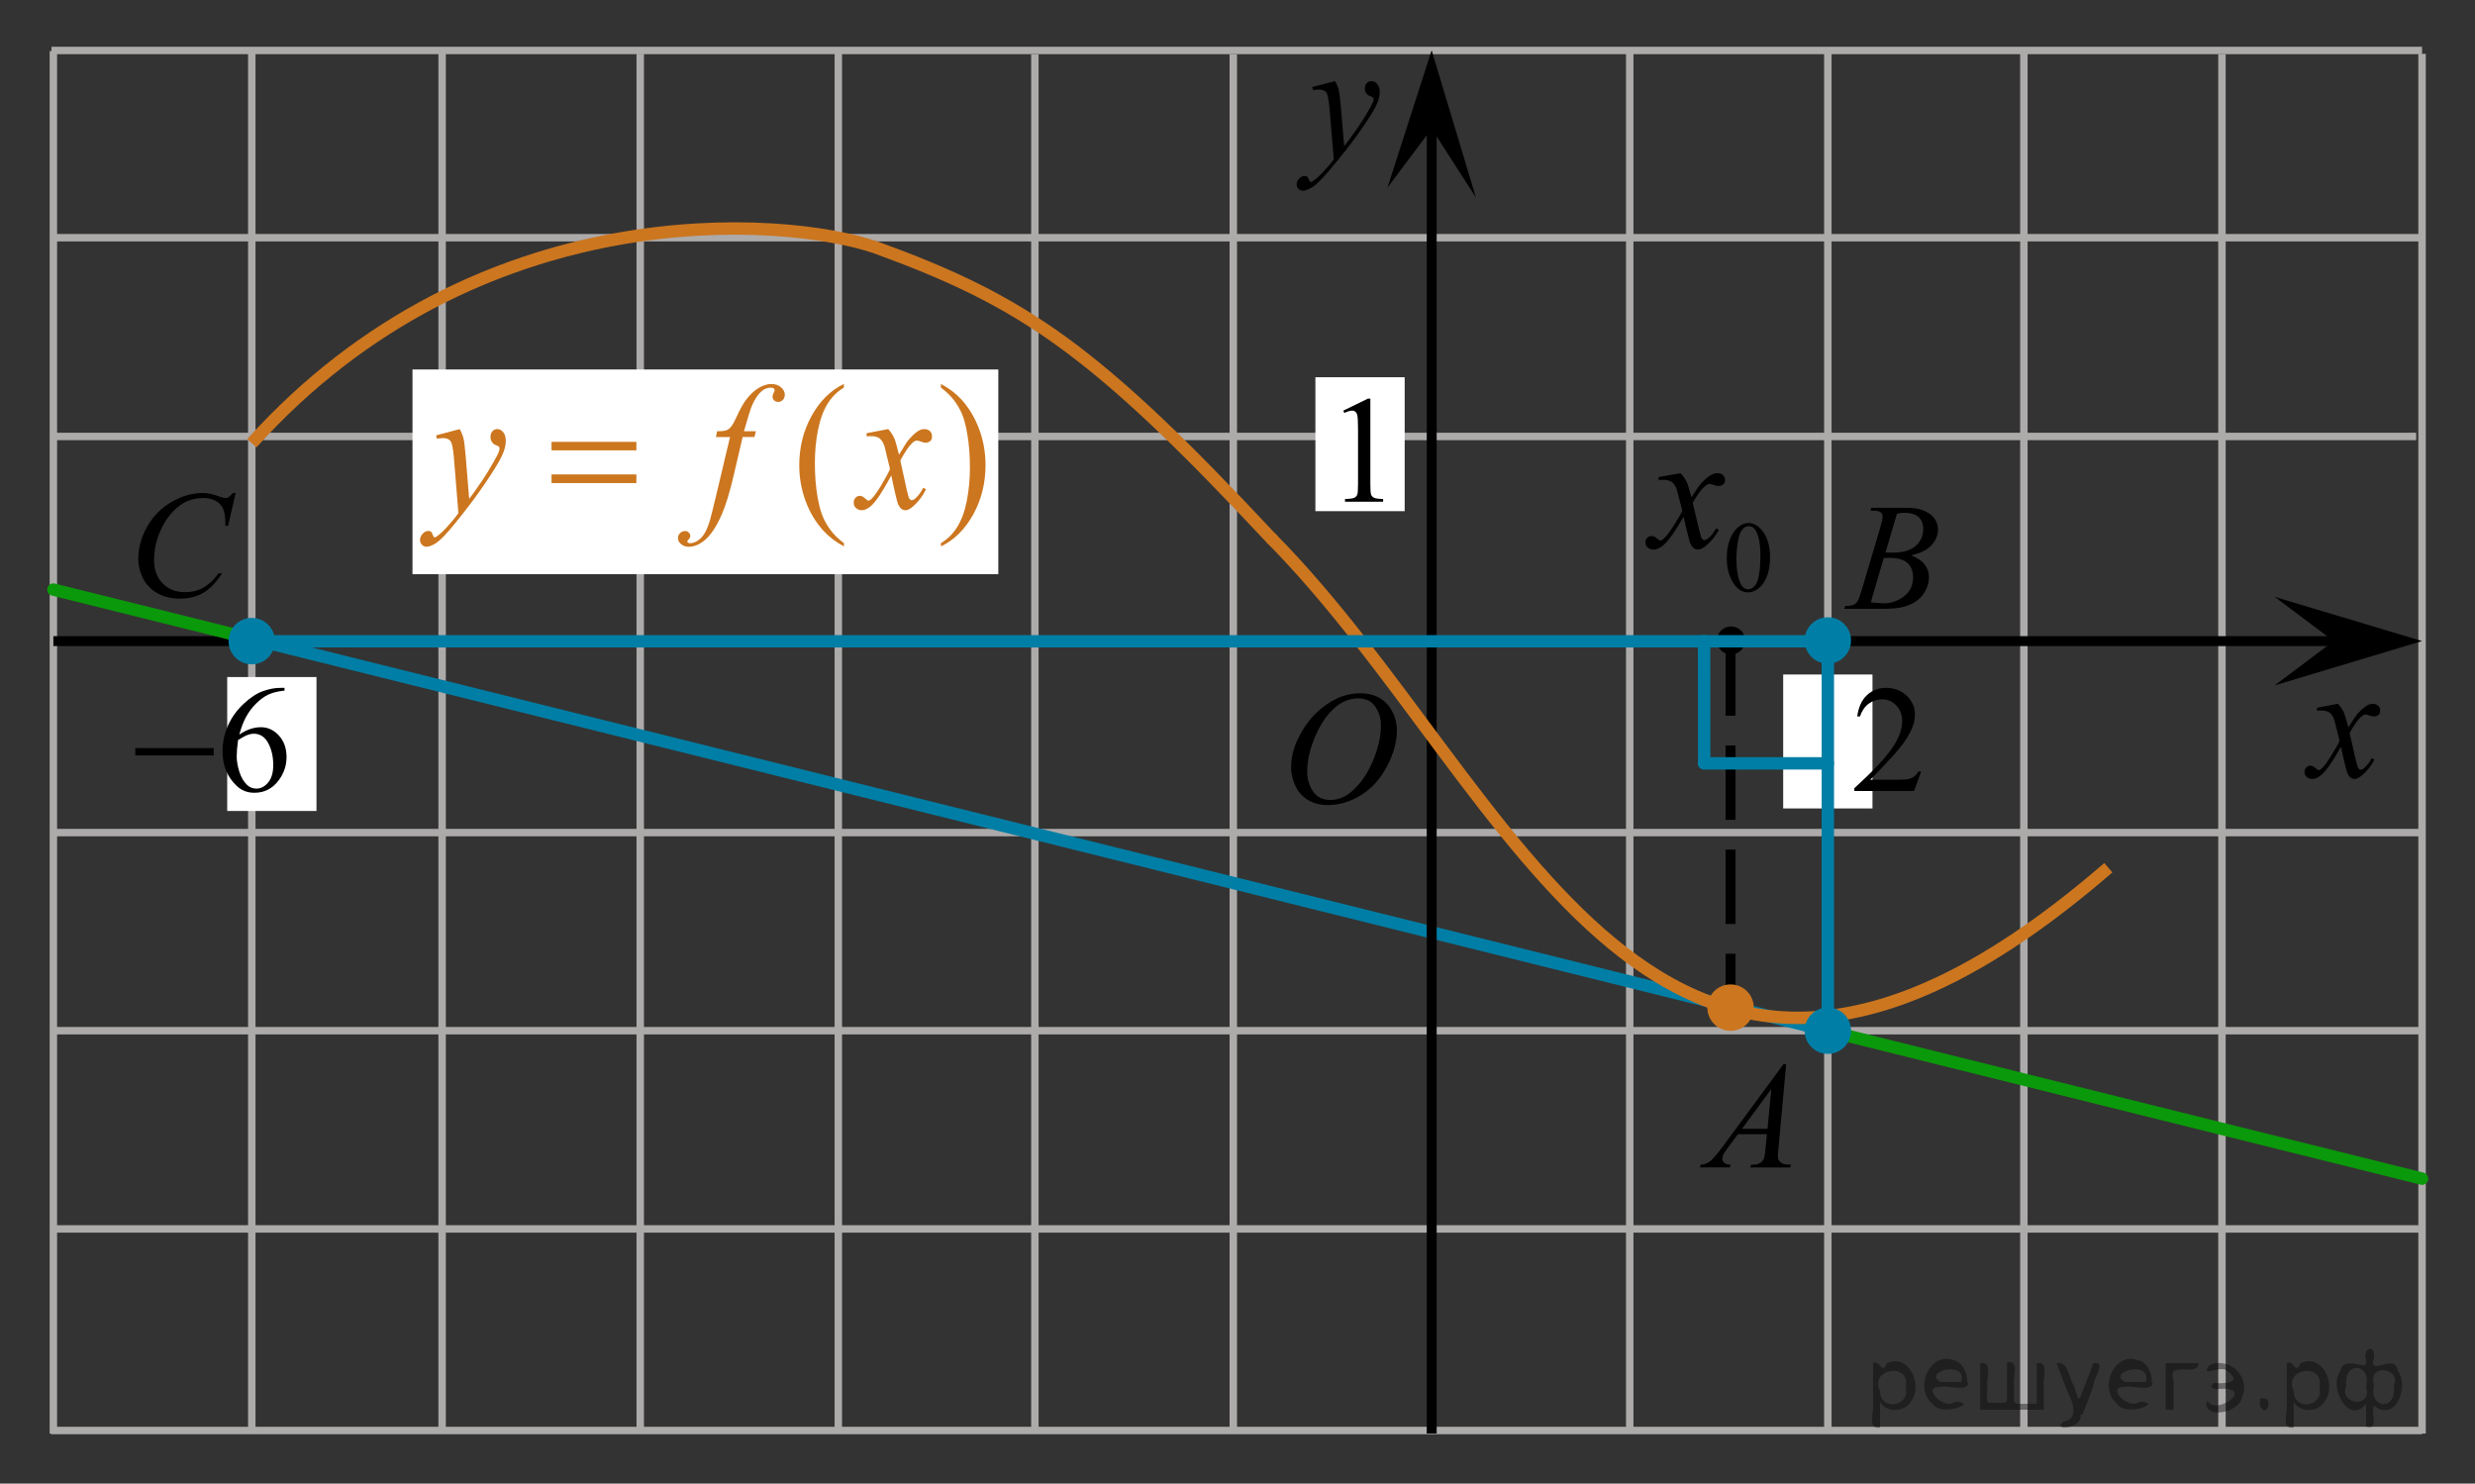 <?xml version="1.0" encoding="utf-8"?>
<!-- Generator: Adobe Illustrator 16.0.0, SVG Export Plug-In . SVG Version: 6.00 Build 0)  -->
<!DOCTYPE svg PUBLIC "-//W3C//DTD SVG 1.1//EN" "http://www.w3.org/Graphics/SVG/1.1/DTD/svg11.dtd">
<svg version="1.1" id="Слой_1" xmlns="http://www.w3.org/2000/svg" xmlns:xlink="http://www.w3.org/1999/xlink" x="0px" y="0px"
	 width="249.478px" height="149.544px" viewBox="116.998 -23.203 249.478 149.544"
	 enable-background="new 116.998 -23.203 249.478 149.544" xml:space="preserve">
<rect x="116.998" y="-23.203" width="249.478" height="149.544" fill="#333333" stroke="none"/>
<line fill="none" stroke="#ADAAAA" stroke-width="0.75" stroke-miterlimit="10" x1="321.003" y1="121.056" x2="321.003" y2="-17.981"/>
<line fill="none" stroke="#ADAAAA" stroke-width="0.75" stroke-miterlimit="10" x1="340.971" y1="121.298" x2="340.971" y2="-17.739"/>
<line fill="none" stroke="#ADAAAA" stroke-width="0.75" stroke-miterlimit="10" x1="241.313" y1="121.277" x2="241.313" y2="-17.734"/>
<line fill="none" stroke="#ADAAAA" stroke-width="0.75" stroke-miterlimit="10" x1="221.313" y1="121.298" x2="221.313" y2="-17.711"/>
<line fill="none" stroke="#ADAAAA" stroke-width="0.75" stroke-miterlimit="10" x1="122.43" y1="20.792" x2="360.544" y2="20.792"/>
<line fill="none" stroke="#ADAAAA" stroke-width="0.75" stroke-miterlimit="10" x1="122.243" y1="41.405" x2="300.798" y2="41.438"/>
<line fill="none" stroke="#ADAAAA" stroke-width="0.75" stroke-miterlimit="10" x1="122.316" y1="60.722" x2="360.792" y2="60.722"/>
<line fill="none" stroke="#ADAAAA" stroke-width="0.75" stroke-miterlimit="10" x1="122.398" y1="80.69" x2="361.288" y2="80.69"/>
<line fill="none" stroke="#ADAAAA" stroke-width="0.75" stroke-miterlimit="10" x1="142.378" y1="121.047" x2="142.378" y2="-18.052"/>
<line fill="none" stroke="#ADAAAA" stroke-width="0.75" stroke-miterlimit="10" x1="161.564" y1="121.298" x2="161.564" y2="-18.037"/>
<line fill="none" stroke="#ADAAAA" stroke-width="0.75" stroke-miterlimit="10" x1="181.533" y1="121.075" x2="181.533" y2="-17.792"/>
<line fill="none" stroke="#ADAAAA" stroke-width="0.75" stroke-miterlimit="10" x1="201.5" y1="121.298" x2="201.5" y2="-17.858"/>
<line fill="none" stroke="#ADAAAA" stroke-width="0.75" stroke-miterlimit="10" x1="281.273" y1="121.056" x2="281.273" y2="-17.981"/>
<line fill="none" stroke="#ADAAAA" stroke-width="0.75" stroke-miterlimit="10" x1="301.242" y1="121.056" x2="301.242" y2="-17.981"/>
<line fill="none" stroke="#ADAAAA" stroke-width="0.75" stroke-miterlimit="10" x1="361.14" y1="121.298" x2="361.14" y2="-17.777"/>
<g>
	<g>
		<g>
			<g>
				<g>
					<g>
						<g>
							<g>
								<g>
									<g>
										<defs>
											<polygon id="SVGID_1_" points="254.538,0.293 263.637,0.293 263.637,-20.227 237.212,-20.227 237.212,0.293 											
												"/>
										</defs>
										<clipPath id="SVGID_2_">
											<use xlink:href="#SVGID_1_"  overflow="visible"/>
										</clipPath>
										<g clip-path="url(#SVGID_2_)">
											<path d="M251.573-15.022c0.18,0.316,0.301,0.612,0.369,0.889c0.063,0.276,0.137,0.819,0.204,1.627l0.349,4.033
												c0.313-0.395,0.771-1.016,1.369-1.869c0.289-0.415,0.646-0.979,1.065-1.697c0.263-0.438,0.416-0.742,0.478-0.918
												c0.03-0.087,0.047-0.178,0.047-0.271c0-0.061-0.021-0.109-0.055-0.148c-0.037-0.038-0.138-0.083-0.287-0.135
												c-0.152-0.052-0.283-0.147-0.392-0.287c-0.104-0.14-0.147-0.299-0.147-0.479c0-0.225,0.063-0.404,0.188-0.541
												c0.125-0.138,0.281-0.205,0.476-0.205c0.229,0,0.428,0.1,0.59,0.299s0.244,0.474,0.244,0.824
												c0,0.432-0.146,0.925-0.429,1.479c-0.28,0.555-0.828,1.406-1.638,2.554c-0.813,1.147-1.787,2.399-2.938,3.756
												c-0.793,0.935-1.382,1.522-1.77,1.767c-0.383,0.244-0.711,0.364-0.979,0.364c-0.162,0-0.311-0.063-0.436-0.192
												c-0.122-0.128-0.185-0.277-0.185-0.446c0-0.214,0.084-0.406,0.257-0.582c0.17-0.176,0.354-0.263,0.556-0.263
												c0.104,0,0.189,0.024,0.265,0.074c0.041,0.026,0.088,0.104,0.137,0.233c0.054,0.128,0.1,0.214,0.143,0.258
												c0.021,0.026,0.063,0.041,0.099,0.041c0.026,0,0.088-0.027,0.166-0.082c0.289-0.188,0.625-0.48,1.008-0.886
												c0.504-0.535,0.877-0.974,1.117-1.313l-0.438-5.197c-0.073-0.857-0.185-1.38-0.332-1.565
												c-0.146-0.188-0.394-0.279-0.739-0.279c-0.104,0-0.308,0.017-0.59,0.049l-0.067-0.303L251.573-15.022z"/>
										</g>
									</g>
								</g>
							</g>
						</g>
					</g>
				</g>
			</g>
		</g>
	</g>
</g>
<path fill="none" stroke="#000000" stroke-width="1.25" stroke-linejoin="round" stroke-miterlimit="8" d="M283.121,114.896"/>
<path fill="none" stroke="#000000" stroke-width="1.25" stroke-linejoin="round" stroke-miterlimit="8" d="M300.119,100.876"/>
<path fill="none" stroke="#000000" stroke-width="1.25" stroke-linejoin="round" stroke-miterlimit="8" d="M346.879,49.417"/>
<path fill="none" stroke="#000000" stroke-width="1.25" stroke-linejoin="round" stroke-miterlimit="8" d="M340.806,121.255"/>
<path fill="none" d="M252.093,112.958"/>
<line fill="none" x1="250.264" y1="111.612" x2="250.093" y2="111.208"/>
<path fill="none" d="M254.177,118.576c0,0-0.173,0-0.384,0"/>
<path fill="none" d="M244.843,105.076c0,0-0.451,0-1.02,0"/>
<path fill="none" stroke="#000000" stroke-width="1.25" stroke-linejoin="round" stroke-miterlimit="8" d="M254.177,119.083"/>
<path fill="none" stroke="#000000" stroke-width="1.25" stroke-linejoin="round" stroke-miterlimit="8" d="M241.43,101.335"/>
<path fill="none" stroke="#000000" stroke-width="1.25" stroke-linejoin="round" stroke-miterlimit="8" d="M253.984,118.576"/>
<path fill="none" stroke="#000000" stroke-width="1.25" stroke-linejoin="round" stroke-miterlimit="8" d="M230.117,92.69"/>
<path fill="none" stroke="#000000" stroke-width="1.25" stroke-linejoin="round" stroke-miterlimit="8" d="M241.43,101.335"/>
<path fill="none" stroke="#000000" stroke-width="1.25" stroke-linejoin="round" stroke-miterlimit="8" d="M222.311,77.567"/>
<path fill="none" stroke="#000000" stroke-width="1.25" stroke-linejoin="round" stroke-miterlimit="8" d="M224.896,87.831"/>
<path fill="none" stroke="#000000" stroke-width="1.25" stroke-linejoin="round" stroke-miterlimit="8" d="M226.957,87.831"/>
<path fill="none" stroke="#000000" stroke-width="1.25" stroke-linejoin="round" stroke-miterlimit="8" d="M229.791,87.831"/>
<path fill="none" stroke="#000000" stroke-width="1.25" stroke-linejoin="round" stroke-miterlimit="8" d="M232.626,87.831"/>
<path fill="none" stroke="#000000" stroke-width="1.25" stroke-linejoin="round" stroke-miterlimit="8" d="M230.199,92.742"/>
<path fill="none" stroke="#000000" stroke-width="1.25" stroke-linejoin="round" stroke-miterlimit="8" d="M232.257,92.742"/>
<path fill="none" stroke="#000000" stroke-width="1.25" stroke-linejoin="round" stroke-miterlimit="8" d="M235.091,92.742"/>
<path fill="none" stroke="#000000" stroke-width="1.25" stroke-linejoin="round" stroke-miterlimit="8" d="M237.927,92.742"/>
<path fill="none" stroke="#000000" stroke-width="1.25" stroke-linejoin="round" stroke-miterlimit="8" d="M221.466,64.552"/>
<path fill="none" stroke="#000000" stroke-width="1.25" stroke-linejoin="round" stroke-miterlimit="8" d="M222.292,78.102"/>
<path fill="none" stroke="#000000" stroke-width="1.25" stroke-linejoin="round" stroke-miterlimit="8" d="M209.182,41.902"/>
<path fill="none" stroke="#000000" stroke-width="1.25" stroke-linejoin="round" stroke-miterlimit="8" d="M221.479,64.682"/>
<path fill="none" stroke="#000000" stroke-width="1.25" stroke-linejoin="round" stroke-miterlimit="8" d="M163.809,22.903"/>
<path fill="none" stroke="#000000" stroke-width="1.25" stroke-linejoin="round" stroke-miterlimit="8" d="M209.66,42.346"/>
<path fill="none" stroke="#000000" stroke-width="1.25" stroke-linejoin="round" stroke-miterlimit="8" d="M150.589,29.195"/>
<path fill="none" stroke="#000000" stroke-width="1.25" stroke-linejoin="round" stroke-miterlimit="8" d="M141.604,61.404"/>
<path fill="none" stroke="#000000" stroke-width="1.25" stroke-linejoin="round" stroke-miterlimit="8" d="M287.598,101.333"/>
<path fill="none" stroke="#000000" stroke-width="1.25" stroke-linejoin="round" stroke-miterlimit="8" d="M283.123,115.375"/>
<path fill="none" stroke="#000000" stroke-width="1.25" stroke-linejoin="round" stroke-miterlimit="8" d="M346.879,49.416"/>
<path fill="none" stroke="#000000" stroke-width="1.25" stroke-linejoin="round" stroke-miterlimit="8" d="M321.208,81.372"/>
<path fill="none" stroke="#000000" stroke-width="1.25" stroke-linejoin="round" stroke-miterlimit="8" d="M282.38,71.709"/>
<path fill="none" stroke="#000000" stroke-width="1.25" stroke-linejoin="round" stroke-miterlimit="8" d="M303.838,91.376"/>
<path fill="none" stroke="#000000" stroke-width="1.25" stroke-linejoin="round" stroke-miterlimit="8" d="M321.359,81.24"/>
<path fill="none" stroke="#000000" stroke-width="1.25" stroke-linejoin="round" stroke-miterlimit="8" d="M274.035,32.604"/>
<path fill="none" stroke="#000000" stroke-width="1.25" stroke-linejoin="round" stroke-miterlimit="8" d="M282.38,71.708"/>
<line fill="none" stroke="#ADAAAA" stroke-width="0.75" stroke-miterlimit="10" x1="122.396" y1="0.758" x2="361.001" y2="0.758"/>
<path fill="none" stroke="#ADAAAA" stroke-width="0.75" stroke-miterlimit="10" d="M321.002,81.3"/>
<line fill="none" stroke="#ADAAAA" stroke-width="0.75" stroke-miterlimit="10" x1="122.127" y1="120.992" x2="361.152" y2="120.992"/>
<line fill="none" stroke="#ADAAAA" stroke-width="0.75" stroke-miterlimit="10" x1="122.378" y1="121.295" x2="122.378" y2="-18.052"/>
<line fill="none" stroke="#000000" stroke-miterlimit="10" x1="122.378" y1="41.421" x2="355.503" y2="41.421"/>
<path fill="none" stroke="#CC761F" stroke-width="1.25" stroke-linejoin="round" stroke-miterlimit="8" d="M245.252,31.187
	c-17.813-19.084-25.005-24.019-40-29.459c-9.171-3.135-40.115-5.522-62.868,19.745"/>
<rect x="249.588" y="14.822" fill="#FFFFFF" width="9" height="13.5"/>
<g>
	<g>
		<g>
			<g>
				<g>
					<g>
						<g>
							<g>
								<g>
									<defs>
										<rect id="SVGID_3_" x="345.776" y="42.146" width="16.131" height="18.541"/>
									</defs>
									<clipPath id="SVGID_4_">
										<use xlink:href="#SVGID_3_"  overflow="visible"/>
									</clipPath>
									<g clip-path="url(#SVGID_4_)">
										<path d="M352.659,47.736c0.26,0.283,0.447,0.566,0.584,0.85c0.097,0.193,0.248,0.709,0.467,1.539l0.688-1.073
											c0.188-0.263,0.406-0.511,0.668-0.744c0.268-0.235,0.494-0.396,0.693-0.481c0.127-0.058,0.266-0.082,0.418-0.082
											c0.225,0,0.401,0.063,0.539,0.188c0.133,0.125,0.198,0.275,0.198,0.457c0,0.204-0.037,0.348-0.116,0.424
											c-0.146,0.135-0.314,0.203-0.506,0.203c-0.107,0-0.229-0.023-0.354-0.072c-0.246-0.088-0.412-0.131-0.496-0.131
											c-0.127,0-0.271,0.076-0.441,0.229c-0.325,0.281-0.719,0.828-1.166,1.642l0.646,2.803
											c0.104,0.432,0.188,0.688,0.252,0.771c0.066,0.082,0.141,0.127,0.203,0.127c0.111,0,0.24-0.063,0.387-0.188
											c0.289-0.25,0.535-0.575,0.74-0.979l0.274,0.146c-0.329,0.641-0.75,1.172-1.262,1.598
											c-0.289,0.238-0.531,0.356-0.729,0.356c-0.295,0-0.527-0.172-0.701-0.515c-0.105-0.214-0.338-1.125-0.685-2.737
											c-0.819,1.474-1.479,2.42-1.975,2.845c-0.313,0.271-0.631,0.407-0.93,0.407c-0.211,0-0.398-0.077-0.576-0.235
											c-0.125-0.119-0.188-0.276-0.188-0.479c0-0.181,0.06-0.328,0.175-0.446c0.112-0.117,0.256-0.181,0.424-0.181
											s0.352,0.088,0.537,0.263c0.135,0.125,0.239,0.188,0.313,0.188c0.063,0,0.146-0.046,0.238-0.132
											c0.248-0.207,0.586-0.648,1.014-1.336c0.426-0.688,0.703-1.182,0.834-1.48c-0.323-1.318-0.502-2.021-0.524-2.098
											c-0.121-0.353-0.279-0.603-0.476-0.747c-0.191-0.146-0.479-0.222-0.854-0.222c-0.121,0-0.26,0.006-0.418,0.018v-0.294
											L352.659,47.736z"/>
									</g>
								</g>
							</g>
						</g>
					</g>
				</g>
			</g>
		</g>
	</g>
</g>
<path fill="none" stroke="#ADAAAA" stroke-width="0.75" stroke-miterlimit="10" d="M241.313,120.992"/>
<line fill="none" stroke="#0A990A" stroke-width="1.25" stroke-linecap="round" stroke-linejoin="round" stroke-miterlimit="8" x1="301.242" y1="80.708" x2="361.14" y2="95.603"/>
<line fill="none" stroke="#007EA5" stroke-width="1.25" stroke-linecap="round" stroke-linejoin="round" stroke-miterlimit="8" x1="142.376" y1="41.201" x2="301.242" y2="80.708"/>
<line fill="none" stroke="#0A990A" stroke-width="1.25" stroke-linecap="round" stroke-linejoin="round" stroke-miterlimit="8" x1="122.378" y1="36.228" x2="142.376" y2="41.201"/>
<line fill="none" stroke="#000000" stroke-linejoin="round" stroke-miterlimit="10" stroke-dasharray="7.5,3" x1="291.437" y1="41.438" x2="291.437" y2="78.51"/>
<polygon points="352.229,41.418 346.288,36.963 361.14,41.414 346.295,45.879 "/>
<line fill="none" stroke="#ADAAAA" stroke-width="0.75" stroke-miterlimit="10" x1="122.438" y1="100.673" x2="360.842" y2="100.673"/>
<line fill="none" stroke="#000000" stroke-miterlimit="10" x1="261.313" y1="121.298" x2="261.313" y2="-12.21"/>
<line fill="none" stroke="#ADAAAA" stroke-width="0.75" stroke-miterlimit="10" x1="122.185" y1="-18.117" x2="361.14" y2="-18.117"/>
<polygon points="261.309,-10.228 256.854,-4.287 261.305,-18.138 265.771,-3.292 "/>
<g>
	<g>
		<g>
			<g>
				<g>
					<g>
						<g>
							<g>
								<g>
									<defs>
										<rect id="SVGID_5_" x="243.292" y="41.438" width="18.021" height="21.688"/>
									</defs>
									<clipPath id="SVGID_6_">
										<use xlink:href="#SVGID_5_"  overflow="visible"/>
									</clipPath>
									<g clip-path="url(#SVGID_6_)">
										<path d="M254.15,46.679c0.716,0,1.347,0.156,1.896,0.468c0.551,0.313,0.979,0.771,1.291,1.375
											c0.313,0.604,0.469,1.231,0.469,1.885c0,1.156-0.334,2.367-1.002,3.639c-0.67,1.27-1.539,2.232-2.613,2.898
											c-1.078,0.668-2.188,1.002-3.344,1.002c-0.826,0-1.521-0.187-2.076-0.553c-0.561-0.367-0.973-0.854-1.235-1.457
											c-0.265-0.604-0.396-1.188-0.396-1.757c0-1.008,0.238-2.002,0.727-2.981c0.484-0.979,1.063-1.803,1.729-2.463
											c0.674-0.656,1.392-1.166,2.146-1.521C252.49,46.86,253.294,46.679,254.15,46.679z M253.88,47.19
											c-0.523,0-1.043,0.133-1.547,0.396c-0.505,0.262-1.005,0.688-1.5,1.286c-0.496,0.597-0.941,1.375-1.339,2.338
											c-0.483,1.188-0.729,2.31-0.729,3.358c0,0.75,0.189,1.416,0.578,1.996c0.387,0.58,0.979,0.871,1.771,0.871
											c0.479,0,0.949-0.119,1.412-0.355c0.463-0.237,0.94-0.646,1.442-1.227c0.629-0.729,1.151-1.648,1.584-2.773
											c0.429-1.125,0.644-2.178,0.644-3.149c0-0.719-0.189-1.354-0.578-1.908C255.24,47.466,254.66,47.19,253.88,47.19z"/>
									</g>
								</g>
							</g>
						</g>
					</g>
				</g>
			</g>
		</g>
	</g>
</g>
<g>
	<g>
		<g>
			<g>
				<g>
					<g>
						<g>
							<defs>
								<rect id="SVGID_7_" x="279.837" y="15.027" width="18.522" height="24.693"/>
							</defs>
							<clipPath id="SVGID_8_">
								<use xlink:href="#SVGID_7_"  overflow="visible"/>
							</clipPath>
							<g clip-path="url(#SVGID_8_)">
								<path d="M291.055,33.061c0-0.77,0.113-1.43,0.349-1.983c0.229-0.558,0.539-0.968,0.925-1.24
									c0.297-0.215,0.604-0.322,0.924-0.322c0.52,0,0.979,0.266,1.393,0.791c0.517,0.652,0.771,1.537,0.771,2.652
									c0,0.783-0.111,1.446-0.338,1.994c-0.229,0.545-0.516,0.94-0.861,1.188c-0.353,0.248-0.688,0.371-1.012,0.371
									c-0.645,0-1.179-0.379-1.604-1.139C291.236,34.731,291.055,33.962,291.055,33.061z M292.029,33.184
									c0,0.93,0.114,1.688,0.345,2.271c0.188,0.494,0.473,0.739,0.848,0.739c0.178,0,0.361-0.08,0.557-0.239
									c0.189-0.162,0.338-0.431,0.438-0.812c0.151-0.567,0.229-1.373,0.229-2.408c0-0.771-0.08-1.409-0.239-1.924
									c-0.118-0.381-0.271-0.649-0.461-0.811c-0.138-0.109-0.302-0.164-0.492-0.164c-0.226,0-0.426,0.104-0.603,0.303
									c-0.237,0.275-0.399,0.709-0.485,1.299C292.072,32.031,292.029,32.613,292.029,33.184z"/>
							</g>
						</g>
					</g>
				</g>
			</g>
		</g>
		<g>
			<g>
				<g>
					<g>
						<g>
							<defs>
								<rect id="SVGID_9_" x="279.837" y="15.027" width="18.522" height="24.693"/>
							</defs>
							<clipPath id="SVGID_10_">
								<use xlink:href="#SVGID_9_"  overflow="visible"/>
							</clipPath>
							<g clip-path="url(#SVGID_10_)">
								<path d="M286.395,24.497c0.271,0.289,0.477,0.575,0.611,0.862c0.103,0.195,0.264,0.722,0.489,1.564l0.729-1.094
									c0.191-0.267,0.428-0.521,0.705-0.761c0.273-0.239,0.521-0.403,0.729-0.491c0.134-0.056,0.278-0.084,0.438-0.084
									c0.234,0,0.428,0.063,0.566,0.19c0.142,0.127,0.211,0.279,0.211,0.465c0,0.209-0.043,0.354-0.125,0.431
									c-0.154,0.139-0.332,0.207-0.529,0.207c-0.115,0-0.24-0.025-0.373-0.074c-0.262-0.088-0.438-0.133-0.521-0.133
									c-0.134,0-0.291,0.077-0.476,0.231c-0.344,0.285-0.75,0.844-1.229,1.666l0.682,2.854c0.104,0.438,0.191,0.696,0.269,0.782
									c0.069,0.087,0.144,0.13,0.215,0.13c0.114,0,0.25-0.064,0.405-0.191c0.304-0.254,0.563-0.586,0.777-0.996l0.291,0.15
									c-0.352,0.651-0.791,1.192-1.326,1.625c-0.307,0.241-0.563,0.364-0.771,0.364c-0.311,0-0.556-0.176-0.735-0.522
									c-0.115-0.215-0.354-1.144-0.724-2.785c-0.858,1.498-1.554,2.463-2.07,2.896c-0.339,0.274-0.663,0.413-0.979,0.413
									c-0.222,0-0.422-0.079-0.604-0.239c-0.136-0.123-0.198-0.285-0.198-0.49c0-0.182,0.062-0.334,0.183-0.455
									s0.271-0.184,0.448-0.184s0.363,0.088,0.563,0.266c0.145,0.127,0.255,0.191,0.332,0.191c0.063,0,0.149-0.046,0.256-0.134
									c0.262-0.211,0.613-0.664,1.063-1.358c0.447-0.697,0.739-1.199,0.879-1.51c-0.345-1.343-0.528-2.054-0.558-2.132
									c-0.127-0.358-0.293-0.612-0.498-0.766c-0.203-0.146-0.506-0.223-0.901-0.223c-0.127,0-0.271,0.004-0.438,0.016v-0.297
									L286.395,24.497z"/>
							</g>
						</g>
					</g>
				</g>
			</g>
		</g>
	</g>
</g>
<circle cx="291.483" cy="41.356" r="1.417"/>
<g>
	<g>
		<path d="M252.396,18.19l2.484-1.209h0.249v8.598c0,0.571,0.023,0.926,0.071,1.066s0.146,0.248,0.298,0.323
			c0.15,0.075,0.456,0.118,0.918,0.127v0.278h-3.84v-0.278c0.482-0.01,0.793-0.051,0.934-0.124c0.141-0.072,0.238-0.17,0.294-0.293
			c0.055-0.123,0.083-0.489,0.083-1.1v-5.497c0-0.741-0.025-1.217-0.075-1.427c-0.035-0.16-0.1-0.278-0.192-0.353
			s-0.204-0.113-0.335-0.113c-0.186,0-0.444,0.078-0.775,0.233L252.396,18.19z"/>
	</g>
</g>
<rect x="296.742" y="44.788" fill="#FFFFFF" width="9" height="13.5"/>
<g>
	<g>
		<path d="M310.65,54.569l-0.715,1.96h-6.023v-0.278c1.771-1.612,3.02-2.929,3.742-3.95c0.723-1.021,1.084-1.955,1.084-2.801
			c0-0.646-0.198-1.176-0.595-1.592s-0.871-0.624-1.423-0.624c-0.502,0-0.952,0.146-1.352,0.439s-0.694,0.722-0.885,1.288h-0.278
			c0.125-0.926,0.448-1.637,0.968-2.132s1.168-0.744,1.945-0.744c0.829,0,1.52,0.266,2.074,0.796
			c0.555,0.531,0.832,1.157,0.832,1.877c0,0.516-0.12,1.031-0.361,1.547c-0.371,0.811-0.974,1.67-1.807,2.576
			c-1.25,1.362-2.03,2.183-2.342,2.463h2.666c0.542,0,0.922-0.02,1.141-0.06c0.218-0.04,0.415-0.122,0.591-0.244
			s0.328-0.297,0.459-0.522H310.65z"/>
	</g>
</g>
<rect x="139.9" y="45.043" fill="#FFFFFF" width="9" height="13.5"/>
<g>
	<g>
		<path d="M145.677,46.136v0.277c-0.662,0.065-1.203,0.197-1.622,0.395c-0.419,0.198-0.833,0.499-1.242,0.905
			c-0.409,0.405-0.748,0.857-1.017,1.355s-0.493,1.09-0.674,1.775c0.723-0.495,1.448-0.743,2.176-0.743
			c0.697,0,1.303,0.28,1.814,0.841s0.769,1.282,0.769,2.163c0,0.851-0.259,1.627-0.776,2.328c-0.622,0.851-1.445,1.276-2.469,1.276
			c-0.698,0-1.29-0.23-1.777-0.691c-0.953-0.896-1.431-2.058-1.431-3.484c0-0.911,0.184-1.776,0.55-2.598s0.89-1.55,1.57-2.186
			c0.68-0.636,1.331-1.063,1.953-1.284c0.623-0.22,1.202-0.33,1.739-0.33H145.677z M140.994,51.393
			c-0.09,0.676-0.136,1.221-0.136,1.637c0,0.48,0.089,1.002,0.268,1.565c0.178,0.563,0.442,1.01,0.794,1.341
			c0.256,0.235,0.567,0.353,0.934,0.353c0.437,0,0.827-0.205,1.171-0.615c0.344-0.411,0.516-0.996,0.516-1.758
			c0-0.855-0.171-1.597-0.512-2.223c-0.342-0.626-0.826-0.938-1.453-0.938c-0.19,0-0.396,0.04-0.613,0.12
			C141.743,50.955,141.421,51.128,140.994,51.393z"/>
	</g>
	<g>
		<path d="M130.635,52.204h7.905v0.743h-7.905V52.204z"/>
	</g>
</g>
<rect x="158.577" y="14.041" fill="#FFFFFF" width="59.05" height="20.636"/>
<g>
	<g>
		<g>
			<g>
				<g>
					<g>
						<defs>
							<rect id="SVGID_11_" x="156.352" y="11.641" width="63.694" height="24.587"/>
						</defs>
						<clipPath id="SVGID_12_">
							<use xlink:href="#SVGID_11_"  overflow="visible"/>
						</clipPath>
						<g clip-path="url(#SVGID_12_)">
							<path fill="#CC761F" d="M202.066,31.548v0.326c-0.82-0.446-1.506-0.968-2.055-1.567c-0.781-0.851-1.388-1.854-1.812-3.011
								c-0.425-1.157-0.636-2.356-0.636-3.602c0-1.818,0.414-3.479,1.246-4.979c0.83-1.5,1.914-2.572,3.25-3.218v0.37
								c-0.668,0.398-1.217,0.944-1.646,1.637c-0.431,0.693-0.748,1.57-0.961,2.633c-0.211,1.063-0.315,2.171-0.315,3.328
								c0,1.256,0.09,2.397,0.27,3.425c0.143,0.811,0.313,1.46,0.516,1.95c0.199,0.49,0.473,0.961,0.813,1.413
								C201.072,30.706,201.517,31.137,202.066,31.548z"/>
							<path fill="#CC761F" d="M211.84,15.868v-0.37c0.824,0.439,1.512,0.96,2.061,1.559c0.777,0.857,1.377,1.862,1.802,3.015
								c0.424,1.153,0.635,2.354,0.635,3.604c0,1.819-0.412,3.479-1.239,4.979c-0.828,1.5-1.912,2.571-3.254,3.218v-0.326
								c0.668-0.405,1.219-0.952,1.647-1.642c0.434-0.69,0.752-1.567,0.961-2.634c0.209-1.064,0.313-2.176,0.313-3.332
								c0-1.25-0.088-2.392-0.271-3.425c-0.138-0.81-0.308-1.458-0.511-1.946c-0.202-0.486-0.475-0.957-0.811-1.408
								C212.84,16.711,212.394,16.278,211.84,15.868z"/>
						</g>
					</g>
				</g>
			</g>
		</g>
		<g>
			<g>
				<g>
					<g>
						<defs>
							<rect id="SVGID_13_" x="156.352" y="11.641" width="63.694" height="24.587"/>
						</defs>
						<clipPath id="SVGID_14_">
							<use xlink:href="#SVGID_13_"  overflow="visible"/>
						</clipPath>
						<g clip-path="url(#SVGID_14_)">
							<path fill="#CC761F" d="M163.338,20.05c0.187,0.341,0.313,0.659,0.384,0.956c0.069,0.297,0.143,0.879,0.213,1.748
								l0.356,4.332c0.326-0.423,0.799-1.092,1.418-2.007c0.299-0.446,0.668-1.055,1.104-1.823c0.269-0.469,0.433-0.798,0.488-0.986
								c0.033-0.094,0.049-0.189,0.049-0.291c0-0.063-0.02-0.117-0.057-0.159c-0.039-0.041-0.141-0.089-0.299-0.145
								c-0.16-0.056-0.293-0.159-0.398-0.308c-0.104-0.15-0.158-0.321-0.158-0.516c0-0.241,0.064-0.434,0.195-0.581
								c0.131-0.146,0.293-0.22,0.488-0.22c0.236,0,0.441,0.107,0.609,0.321s0.252,0.509,0.252,0.885
								c0,0.464-0.146,0.994-0.438,1.589c-0.293,0.595-0.856,1.51-1.692,2.743c-0.836,1.231-1.851,2.576-3.039,4.032
								c-0.818,1.003-1.428,1.636-1.822,1.896c-0.396,0.261-0.736,0.393-1.02,0.393c-0.168,0-0.314-0.069-0.445-0.207
								c-0.127-0.139-0.189-0.299-0.189-0.48c0-0.229,0.09-0.437,0.268-0.625c0.177-0.188,0.367-0.282,0.572-0.282
								c0.109,0,0.199,0.026,0.271,0.079c0.043,0.029,0.092,0.113,0.143,0.251c0.053,0.139,0.1,0.23,0.145,0.277
								c0.025,0.029,0.062,0.044,0.101,0.044c0.031,0,0.088-0.029,0.17-0.088c0.3-0.2,0.646-0.518,1.043-0.951
								c0.521-0.576,0.906-1.045,1.156-1.409l-0.455-5.582c-0.076-0.921-0.188-1.481-0.345-1.682
								c-0.149-0.199-0.405-0.299-0.768-0.299c-0.113,0-0.313,0.018-0.609,0.053l-0.071-0.326L163.338,20.05z"/>
							<path fill="#CC761F" d="M193.191,20.261l-0.146,0.581h-1.188l-0.896,3.847c-0.396,1.696-0.795,3.008-1.197,3.937
								c-0.57,1.309-1.184,2.213-1.84,2.712c-0.5,0.381-1,0.572-1.5,0.572c-0.326,0-0.604-0.106-0.83-0.317
								c-0.168-0.146-0.252-0.337-0.252-0.572c0-0.188,0.068-0.351,0.207-0.487c0.139-0.139,0.309-0.207,0.51-0.207
								c0.146,0,0.271,0.05,0.369,0.149c0.102,0.101,0.15,0.214,0.15,0.343c0,0.129-0.059,0.25-0.172,0.361
								c-0.088,0.082-0.131,0.145-0.131,0.185c0,0.054,0.02,0.095,0.059,0.123c0.049,0.041,0.125,0.063,0.229,0.063
								c0.234,0,0.479-0.079,0.738-0.238c0.258-0.158,0.486-0.395,0.688-0.708s0.391-0.768,0.569-1.359
								c0.076-0.247,0.279-1.061,0.611-2.438l1.416-5.96h-1.416l0.111-0.581c0.451,0,0.768-0.034,0.943-0.101
								c0.18-0.067,0.346-0.197,0.491-0.389c0.148-0.189,0.347-0.547,0.582-1.068c0.32-0.705,0.63-1.25,0.923-1.639
								c0.399-0.521,0.823-0.914,1.268-1.175c0.441-0.261,0.857-0.392,1.25-0.392c0.412,0,0.744,0.112,0.994,0.339
								c0.25,0.226,0.375,0.471,0.375,0.735c0,0.206-0.064,0.379-0.189,0.52c-0.125,0.141-0.285,0.211-0.479,0.211
								c-0.168,0-0.308-0.053-0.412-0.159c-0.104-0.104-0.158-0.231-0.158-0.378c0-0.094,0.035-0.21,0.104-0.348
								c0.072-0.138,0.105-0.23,0.105-0.277c0-0.082-0.023-0.144-0.072-0.185c-0.07-0.06-0.176-0.088-0.311-0.088
								c-0.344,0-0.648,0.116-0.922,0.352c-0.363,0.313-0.688,0.798-0.978,1.461c-0.146,0.346-0.416,1.206-0.807,2.58h1.194v-0.005
								H193.191z"/>
							<path fill="#CC761F" d="M206.533,20.05c0.268,0.305,0.467,0.611,0.604,0.916c0.1,0.211,0.26,0.766,0.48,1.664l0.717-1.162
								c0.189-0.282,0.422-0.55,0.691-0.806c0.27-0.255,0.51-0.431,0.717-0.523c0.131-0.059,0.273-0.088,0.434-0.088
								c0.232,0,0.42,0.068,0.559,0.203c0.14,0.135,0.207,0.299,0.207,0.493c0,0.223-0.039,0.375-0.121,0.458
								c-0.151,0.146-0.325,0.22-0.521,0.22c-0.112,0-0.233-0.026-0.366-0.079c-0.254-0.094-0.427-0.141-0.517-0.141
								c-0.129,0-0.28,0.083-0.463,0.247c-0.338,0.305-0.735,0.895-1.205,1.77l0.668,3.029c0.104,0.464,0.188,0.741,0.263,0.832
								c0.069,0.091,0.143,0.136,0.211,0.136c0.114,0,0.248-0.067,0.397-0.202c0.301-0.27,0.556-0.622,0.769-1.057l0.284,0.158
								c-0.344,0.692-0.774,1.268-1.307,1.726c-0.298,0.258-0.552,0.388-0.757,0.388c-0.305,0-0.547-0.185-0.727-0.555
								c-0.113-0.229-0.352-1.215-0.709-2.958c-0.848,1.59-1.525,2.615-2.035,3.072c-0.332,0.293-0.652,0.439-0.961,0.439
								c-0.221,0-0.416-0.085-0.598-0.255c-0.131-0.129-0.193-0.302-0.193-0.52c0-0.194,0.062-0.355,0.18-0.484
								c0.119-0.129,0.267-0.193,0.439-0.193c0.172,0,0.357,0.095,0.555,0.282c0.142,0.135,0.248,0.202,0.324,0.202
								c0.064,0,0.148-0.047,0.254-0.141c0.256-0.224,0.604-0.705,1.043-1.444c0.438-0.74,0.728-1.273,0.861-1.603
								c-0.338-1.427-0.52-2.181-0.547-2.264c-0.125-0.381-0.287-0.65-0.486-0.81c-0.201-0.159-0.496-0.238-0.891-0.238
								c-0.125,0-0.27,0.006-0.432,0.019v-0.317L206.533,20.05z"/>
						</g>
					</g>
				</g>
			</g>
		</g>
		<g>
			<g>
				<g>
					<g>
						<defs>
							<rect id="SVGID_15_" x="156.352" y="11.641" width="63.694" height="24.587"/>
						</defs>
						<clipPath id="SVGID_16_">
							<use xlink:href="#SVGID_15_"  overflow="visible"/>
						</clipPath>
						<g clip-path="url(#SVGID_16_)">
							<path fill="#CC761F" d="M172.592,21.336h8.553v0.854h-8.553V21.336z M172.592,24.619h8.553v0.872h-8.553V24.619z"/>
						</g>
					</g>
				</g>
			</g>
		</g>
	</g>
</g>
<g>
	<path fill="#CC761F" d="M291.436,76.026c-1.289,0-2.339,1.047-2.339,2.34c0,1.289,1.05,2.337,2.339,2.337
		c1.291,0,2.34-1.048,2.34-2.337C293.778,77.073,292.729,76.026,291.436,76.026L291.436,76.026z"/>
	<path fill="none" d="M291.436,76.026c-1.289,0-2.339,1.047-2.339,2.34c0,1.289,1.05,2.337,2.339,2.337
		c1.291,0,2.34-1.048,2.34-2.337C293.778,77.073,292.729,76.026,291.436,76.026L291.436,76.026z"/>
</g>
<path fill="none" stroke="#CC761F" stroke-width="1.25" stroke-linejoin="round" stroke-miterlimit="8" d="M245.068,30.99
	c24.934,25.113,38.662,72.863,84.448,33.275"/>
<path fill="none" stroke="#0A990A" stroke-width="1.25" stroke-linecap="round" stroke-linejoin="round" stroke-miterlimit="8" d="
	M366.475,126.341"/>
<path fill="none" stroke="#0A990A" stroke-width="1.25" stroke-linecap="round" stroke-linejoin="round" stroke-miterlimit="8" d="
	M361.288,121.255"/>
<path fill="none" stroke="#0A990A" stroke-width="1.25" stroke-linecap="round" stroke-linejoin="round" stroke-miterlimit="8" d="
	M362.994,123.258"/>
<path fill="none" stroke="#0A990A" stroke-width="1.25" stroke-linecap="round" stroke-linejoin="round" stroke-miterlimit="8" d="
	M122.185-18.117"/>
<path fill="none" stroke="#0A990A" stroke-width="1.25" stroke-linecap="round" stroke-linejoin="round" stroke-miterlimit="8" d="
	M116.998-23.203"/>
<path fill="none" stroke="#0A990A" stroke-width="1.25" stroke-linecap="round" stroke-linejoin="round" stroke-miterlimit="8" d="
	M118.704-21.2"/>
<line fill="none" stroke="#007EA5" stroke-width="1.25" stroke-linecap="round" stroke-linejoin="round" stroke-miterlimit="8" x1="301.242" y1="53.744" x2="288.767" y2="53.744"/>
<line fill="none" stroke="#007EA5" stroke-width="1.25" stroke-linecap="round" stroke-linejoin="round" stroke-miterlimit="8" x1="288.769" y1="41.43" x2="288.781" y2="53.727"/>
<g>
	<g>
		<path d="M305.528,28.261l0.105-0.278h3.645c0.612,0,1.158,0.096,1.637,0.285c0.479,0.19,0.839,0.456,1.077,0.796
			c0.238,0.341,0.357,0.701,0.357,1.082c0,0.586-0.212,1.115-0.636,1.588c-0.425,0.474-1.116,0.822-2.074,1.048
			c0.617,0.23,1.071,0.535,1.362,0.916s0.437,0.799,0.437,1.254c0,0.506-0.13,0.989-0.392,1.449
			c-0.261,0.461-0.596,0.818-1.005,1.074c-0.409,0.255-0.902,0.442-1.479,0.563c-0.411,0.085-1.054,0.127-1.927,0.127h-3.742
			l0.098-0.277c0.392-0.01,0.657-0.048,0.798-0.113c0.201-0.085,0.344-0.197,0.43-0.338c0.12-0.189,0.281-0.625,0.481-1.307
			l1.83-6.165c0.155-0.521,0.233-0.886,0.233-1.096c0-0.186-0.069-0.332-0.207-0.439c-0.139-0.108-0.4-0.162-0.787-0.162
			C305.683,28.268,305.603,28.266,305.528,28.261z M305.573,37.506c0.543,0.069,0.967,0.104,1.272,0.104
			c0.783,0,1.478-0.235,2.082-0.706c0.604-0.47,0.907-1.108,0.907-1.914c0-0.616-0.187-1.097-0.561-1.442s-0.978-0.518-1.811-0.518
			c-0.161,0-0.356,0.007-0.588,0.022L305.573,37.506z M307.056,32.489c0.326,0.01,0.563,0.015,0.708,0.015
			c1.044,0,1.82-0.227,2.33-0.68s0.765-1.02,0.765-1.7c0-0.516-0.156-0.918-0.467-1.205c-0.312-0.288-0.809-0.433-1.491-0.433
			c-0.181,0-0.411,0.03-0.692,0.091L307.056,32.489z"/>
	</g>
</g>
<g>
	<path fill="#007EA5" d="M301.241,39.017c-1.289,0-2.338,1.047-2.338,2.34c0,1.289,1.049,2.337,2.338,2.337
		c1.291,0,2.34-1.049,2.34-2.337C303.583,40.065,302.534,39.017,301.241,39.017L301.241,39.017z"/>
	<path fill="none" d="M301.241,39.017c-1.289,0-2.338,1.047-2.338,2.34c0,1.289,1.049,2.337,2.338,2.337
		c1.291,0,2.34-1.049,2.34-2.337C303.583,40.065,302.534,39.017,301.241,39.017L301.241,39.017z"/>
</g>
<line fill="none" stroke="#007EA5" stroke-width="1.25" stroke-linecap="round" stroke-linejoin="round" stroke-miterlimit="8" x1="301.242" y1="41.438" x2="301.242" y2="80.703"/>
<g>
	<path fill="#007EA5" d="M301.241,78.351c-1.289,0-2.338,1.047-2.338,2.34c0,1.289,1.049,2.338,2.338,2.338
		c1.291,0,2.34-1.049,2.34-2.338C303.583,79.4,302.534,78.351,301.241,78.351L301.241,78.351z"/>
	<path fill="none" d="M301.241,78.351c-1.289,0-2.338,1.047-2.338,2.34c0,1.289,1.049,2.338,2.338,2.338
		c1.291,0,2.34-1.049,2.34-2.338C303.583,79.4,302.534,78.351,301.241,78.351L301.241,78.351z"/>
</g>
<line fill="none" stroke="#007EA5" stroke-width="1.25" stroke-linecap="round" stroke-linejoin="round" stroke-miterlimit="8" x1="142.384" y1="41.438" x2="301.242" y2="41.438"/>
<g>
	<path fill="#007EA5" d="M142.375,39.082c-1.289,0-2.338,1.047-2.338,2.34c0,1.289,1.049,2.338,2.338,2.338
		c1.291,0,2.34-1.049,2.34-2.338C144.717,40.131,143.668,39.082,142.375,39.082L142.375,39.082z"/>
	<path fill="none" d="M142.375,39.082c-1.289,0-2.338,1.047-2.338,2.34c0,1.289,1.049,2.338,2.338,2.338
		c1.291,0,2.34-1.049,2.34-2.338C144.717,40.131,143.668,39.082,142.375,39.082L142.375,39.082z"/>
</g>
<g>
	<g>
		<path d="M297.041,84.06l-0.775,8.471c-0.04,0.396-0.06,0.655-0.06,0.78c0,0.2,0.037,0.354,0.112,0.458
			c0.096,0.146,0.225,0.253,0.388,0.323s0.438,0.105,0.824,0.105l-0.082,0.277h-4.021l0.083-0.277h0.173
			c0.326,0,0.592-0.07,0.798-0.211c0.146-0.095,0.259-0.252,0.339-0.473c0.055-0.155,0.107-0.521,0.158-1.097l0.12-1.291h-2.921
			l-1.039,1.404c-0.236,0.315-0.384,0.542-0.444,0.68s-0.09,0.267-0.09,0.387c0,0.16,0.064,0.298,0.195,0.412
			c0.131,0.115,0.347,0.179,0.647,0.188l-0.083,0.277h-3.019l0.083-0.277c0.371-0.016,0.698-0.14,0.982-0.372
			c0.283-0.232,0.706-0.729,1.269-1.49l6.098-8.275H297.041z M295.551,86.56l-2.959,4.018h2.567L295.551,86.56z"/>
	</g>
</g>
<g>
	<g>
		<path d="M140.751,26.494l-0.76,3.297h-0.271l-0.03-0.826c-0.025-0.3-0.083-0.568-0.173-0.804
			c-0.091-0.235-0.226-0.438-0.406-0.611c-0.182-0.173-0.409-0.309-0.686-0.406s-0.582-0.146-0.919-0.146
			c-0.898,0-1.684,0.246-2.356,0.736c-0.858,0.626-1.53,1.51-2.018,2.65c-0.401,0.941-0.603,1.896-0.603,2.861
			c0,0.986,0.289,1.773,0.866,2.362c0.577,0.588,1.327,0.882,2.251,0.882c0.697,0,1.318-0.155,1.863-0.466
			c0.545-0.31,1.051-0.788,1.518-1.434h0.354c-0.552,0.876-1.164,1.521-1.837,1.934s-1.479,0.619-2.417,0.619
			c-0.833,0-1.571-0.174-2.213-0.521c-0.643-0.349-1.133-0.838-1.469-1.469s-0.504-1.309-0.504-2.035
			c0-1.111,0.298-2.192,0.896-3.243c0.598-1.052,1.417-1.878,2.458-2.479c1.042-0.601,2.092-0.901,3.151-0.901
			c0.497,0,1.054,0.118,1.671,0.354c0.271,0.1,0.467,0.149,0.588,0.149c0.12,0,0.226-0.024,0.315-0.074
			c0.091-0.051,0.241-0.193,0.452-0.429H140.751z"/>
	</g>
</g>
<g style="stroke:none;fill:#000;fill-opacity:0.4" > <path d="m 306.5,118.2 c 0,0.8 0,1.6 0,2.5 -1.3,0.2 -0.6,-1.5 -0.7,-2.3 0,-1.4 0,-2.8 0,-4.2 0.8,-0.4 0.8,1.3 1.4,0.0 2.2,-1.0 3.7,2.2 2.4,3.9 -0.6,1.0 -2.4,1.2 -3.1,0.0 z m 2.6,-1.6 c 0.5,-2.5 -3.7,-1.9 -2.6,0.4 0.0,2.1 3.1,1.6 2.6,-0.4 z" /> <path d="m 315.4,116.3 c -0.4,0.8 -1.9,0.1 -2.8,0.3 -2.0,-0.1 0.3,2.4 1.5,1.5 2.5,0.0 -1.4,1.6 -2.3,0.2 -1.9,-1.5 -0.3,-5.3 2.1,-4.4 0.9,0.2 1.4,1.2 1.4,2.2 z m -0.7,-0.2 c 0.6,-2.3 -4.0,-1.0 -2.1,0.0 0.7,0 1.4,-0.0 2.1,-0.0 z" /> <path d="m 320.3,118.3 c 0.6,0 1.3,0 2.0,0 0,-1.3 0,-2.7 0,-4.1 1.3,-0.2 0.6,1.5 0.7,2.3 0,0.8 0,1.6 0,2.4 -2.1,0 -4.2,0 -6.4,0 0,-1.5 0,-3.1 0,-4.7 1.3,-0.2 0.6,1.5 0.7,2.3 0.1,0.5 -0.2,1.6 0.2,1.7 0.5,-0.1 1.6,0.2 1.8,-0.2 0,-1.3 0,-2.6 0,-3.9 1.3,-0.2 0.6,1.5 0.7,2.3 0,0.5 0,1.1 0,1.7 z" /> <path d="m 326.7,119.4 c 0.3,1.4 -3.0,1.7 -1.7,0.7 1.5,-0.2 1.0,-1.9 0.5,-2.8 -0.4,-1.0 -0.8,-2.0 -1.2,-3.1 1.2,-0.2 1.2,1.4 1.7,2.2 0.2,0.2 0.4,1.9 0.7,1.2 0.4,-1.1 0.9,-2.2 1.3,-3.4 1.4,-0.2 0.0,1.5 -0.0,2.3 -0.3,0.9 -0.7,1.9 -1.1,2.9 z" /> <path d="m 334.0,116.3 c -0.4,0.8 -1.9,0.1 -2.8,0.3 -2.0,-0.1 0.3,2.4 1.5,1.5 2.5,0.0 -1.4,1.6 -2.3,0.2 -1.9,-1.5 -0.3,-5.3 2.1,-4.4 0.9,0.2 1.4,1.2 1.4,2.2 z m -0.7,-0.2 c 0.6,-2.3 -4.0,-1.0 -2.1,0.0 0.7,0 1.4,-0.0 2.1,-0.0 z" /> <path d="m 335.3,118.9 c 0,-1.5 0,-3.1 0,-4.7 1.1,0 2.2,0 3.3,0 0.0,1.5 -3.3,-0.4 -2.5,1.8 0,0.9 0,1.9 0,2.9 -0.2,0 -0.5,0 -0.7,0 z" /> <path d="m 339.5,118.0 c 0.7,1.4 4.2,-0.8 2.1,-1.2 -0.5,-0.1 -2.2,0.3 -1.5,-0.6 1.0,0.1 3.1,0.0 1.4,-1.2 -0.6,-0.7 -2.8,0.8 -1.8,-0.6 2.0,-0.9 4.2,1.2 3.3,3.2 -0.2,1.5 -3.5,2.3 -3.6,0.7 l 0,-0.1 0,-0.0 0,0 z" /> <path d="m 344.8,117.8 c 1.6,-0.5 0.6,2.3 -0.0,0.6 -0.0,-0.2 0.0,-0.4 0.0,-0.6 z" /> <path d="m 348.2,118.2 c 0,0.8 0,1.6 0,2.5 -1.3,0.2 -0.6,-1.5 -0.7,-2.3 0,-1.4 0,-2.8 0,-4.2 0.8,-0.4 0.8,1.3 1.4,0.0 2.2,-1.0 3.7,2.2 2.4,3.9 -0.6,1.0 -2.4,1.2 -3.1,0.0 z m 2.6,-1.6 c 0.5,-2.5 -3.7,-1.9 -2.6,0.4 0.0,2.1 3.1,1.6 2.6,-0.4 z" /> <path d="m 353.5,116.5 c -0.8,1.9 2.7,2.3 2.0,0.1 0.6,-2.4 -2.3,-2.7 -2.0,-0.1 z m 2.0,4.2 c 0,-0.8 0,-1.6 0,-2.4 -1.8,2.2 -3.8,-1.7 -2.6,-3.3 0.4,-1.8 3.0,0.3 2.6,-1.1 -0.4,-1.1 0.9,-1.8 0.8,-0.3 -0.7,2.2 2.1,-0.6 2.4,1.4 1.2,1.6 -0.3,5.2 -2.4,3.5 -0.4,0.6 0.6,2.5 -0.8,2.1 z m 2.8,-4.2 c 0.8,-1.9 -2.7,-2.3 -2.0,-0.1 -0.6,2.4 2.3,2.7 2.0,0.1 z" /> </g></svg>

<!--File created and owned by https://sdamgia.ru. Copying is prohibited. All rights reserved.-->
